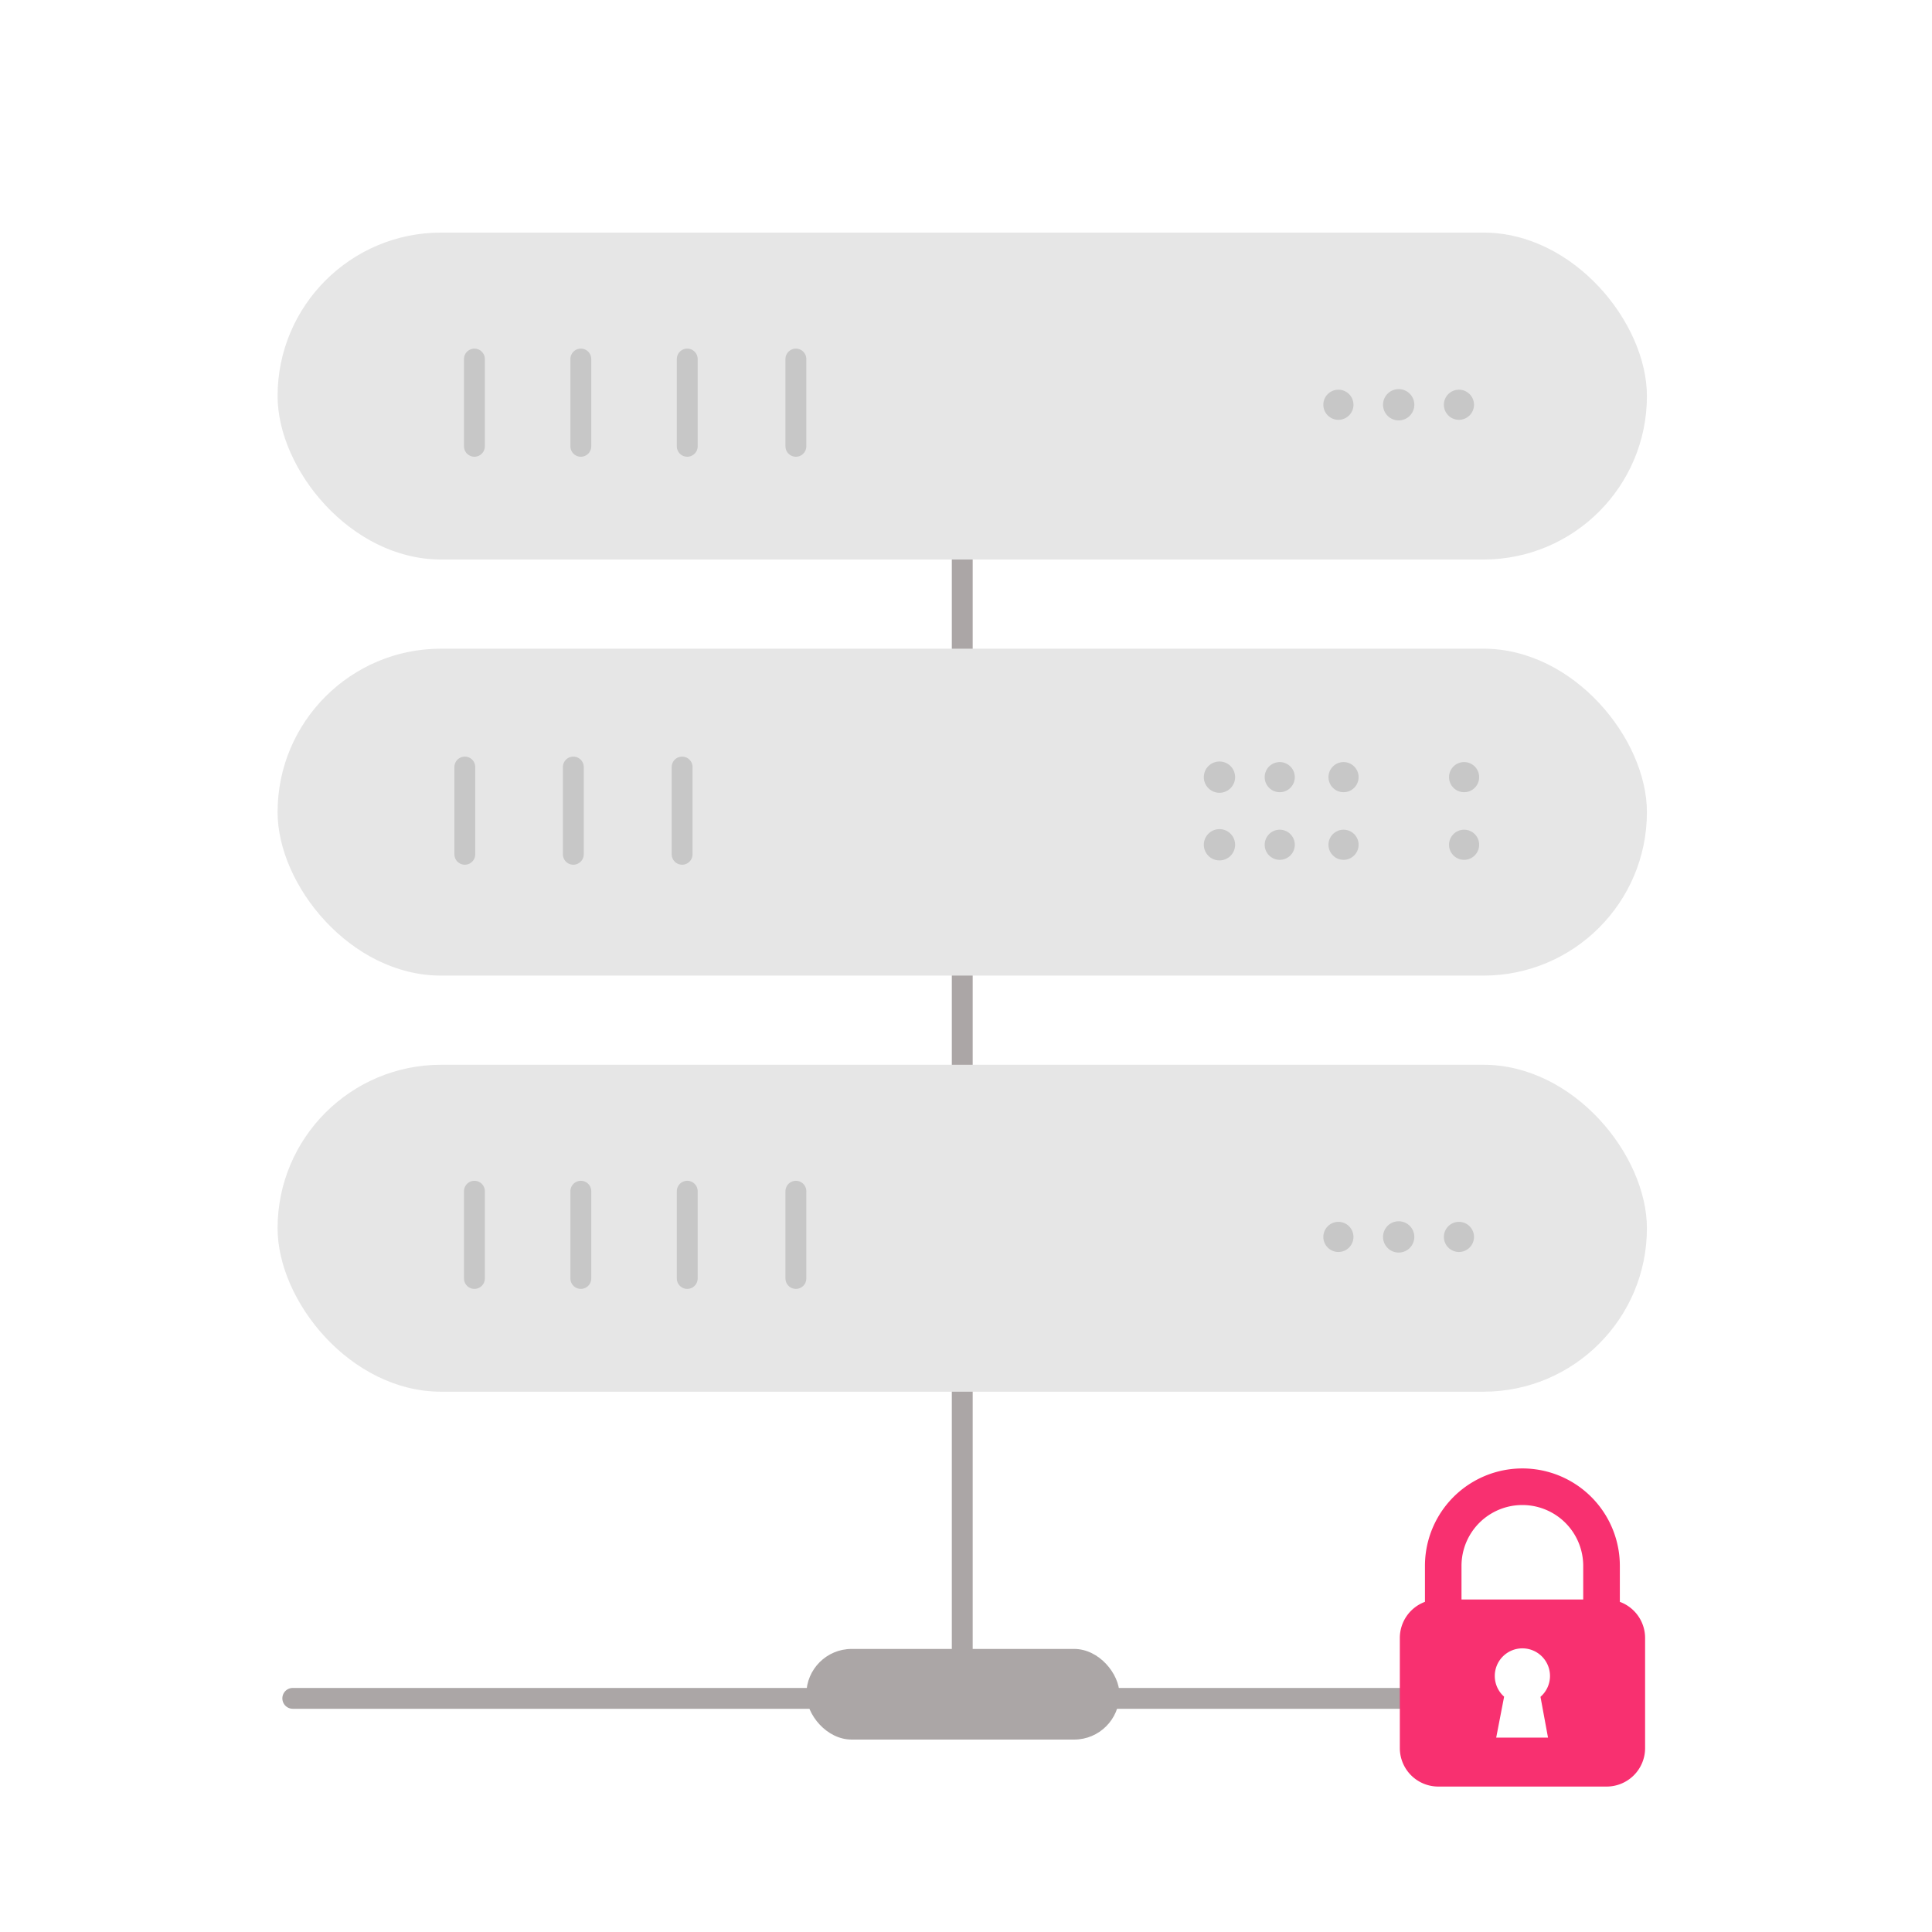 <svg id="Layer_1" data-name="Layer 1" xmlns="http://www.w3.org/2000/svg" xmlns:xlink="http://www.w3.org/1999/xlink" viewBox="0 0 1000 1000"><defs><style>.cls-1,.cls-3{fill:none;stroke-linecap:round;stroke-miterlimit:10;stroke-width:10px;}.cls-1{stroke:#aba6a6;}.cls-2{fill:#e6e6e6;}.cls-3{stroke:#c7c7c7;}.cls-4{fill:#c7c7c7;}.cls-5{fill:#aba6a6;}.cls-6{fill:#f83070;}</style><symbol id="Server-2" data-name="Server" viewBox="0 0 656.26 722.22"><line class="cls-1" x1="328.13" y1="60.91" x2="328.13" y2="700.5"/><rect class="cls-2" y="199.41" width="656.26" height="156.68" rx="78.34" ry="78.34"/><line class="cls-3" x1="141.73" y1="256.14" x2="141.73" y2="297.95"/><line class="cls-3" x1="89.73" y1="256.14" x2="89.73" y2="297.95"/><line class="cls-3" x1="193.87" y1="256.14" x2="193.87" y2="297.95"/><circle class="cls-4" cx="510.86" cy="293.39" r="7.22"/><circle class="cls-4" cx="568.64" cy="293.39" r="7.22"/><circle class="cls-4" cx="451.4" cy="293.39" r="7.5"/><circle class="cls-4" cx="480.29" cy="293.39" r="7.22"/><circle class="cls-4" cx="510.86" cy="260.98" r="7.22"/><circle class="cls-4" cx="568.64" cy="260.98" r="7.22"/><circle class="cls-4" cx="451.4" cy="260.98" r="7.5"/><circle class="cls-4" cx="480.29" cy="260.98" r="7.22"/><rect class="cls-2" width="656.26" height="156.68" rx="78.34" ry="78.34"/><circle class="cls-4" cx="508.4" cy="82.51" r="7.22"/><circle class="cls-4" cx="537.29" cy="82.51" r="7.5"/><circle class="cls-4" cx="566.17" cy="82.51" r="7.22"/><line class="cls-3" x1="248.4" y1="102.42" x2="248.4" y2="60.6"/><line class="cls-3" x1="196.33" y1="102.42" x2="196.33" y2="60.6"/><line class="cls-3" x1="145.33" y1="102.42" x2="145.33" y2="60.6"/><line class="cls-3" x1="94.33" y1="102.42" x2="94.33" y2="60.6"/><rect class="cls-2" y="398.83" width="656.26" height="156.68" rx="78.34" ry="78.34"/><circle class="cls-4" cx="508.4" cy="481.33" r="7.22"/><circle class="cls-4" cx="537.29" cy="481.33" r="7.5"/><circle class="cls-4" cx="566.17" cy="481.33" r="7.22"/><line class="cls-3" x1="248.4" y1="501.24" x2="248.4" y2="459.43"/><line class="cls-3" x1="196.33" y1="501.24" x2="196.33" y2="459.43"/><line class="cls-3" x1="145.33" y1="501.24" x2="145.33" y2="459.43"/><line class="cls-3" x1="94.33" y1="501.24" x2="94.33" y2="459.43"/><line class="cls-1" x1="7.28" y1="702.48" x2="577.65" y2="702.48"/><rect class="cls-5" x="253.41" y="678.79" width="150.06" height="43.44" rx="21.72" ry="21.72"/></symbol></defs><title>Servidores-1_Centros de datos</title><use id="Server-4" data-name="Server" width="656.26" height="722.22" transform="translate(143.68 120.39) scale(1.08 1.08)" xlink:href="#Server-2"/><path class="cls-6" d="M838.43,829.12V810.5a50.44,50.44,0,1,0-100.88,0v18.62a19.92,19.92,0,0,0-13,18.69v57a19.91,19.91,0,0,0,19.91,19.91h87.13a19.91,19.91,0,0,0,19.91-19.91v-57A19.92,19.92,0,0,0,838.43,829.12Zm-37.18,70.27H774.43l4.1-21.2a14.29,14.29,0,1,1,18.82.08Zm18.22-71.49h-63V810.5a31.49,31.49,0,1,1,63,0Z"/></svg>